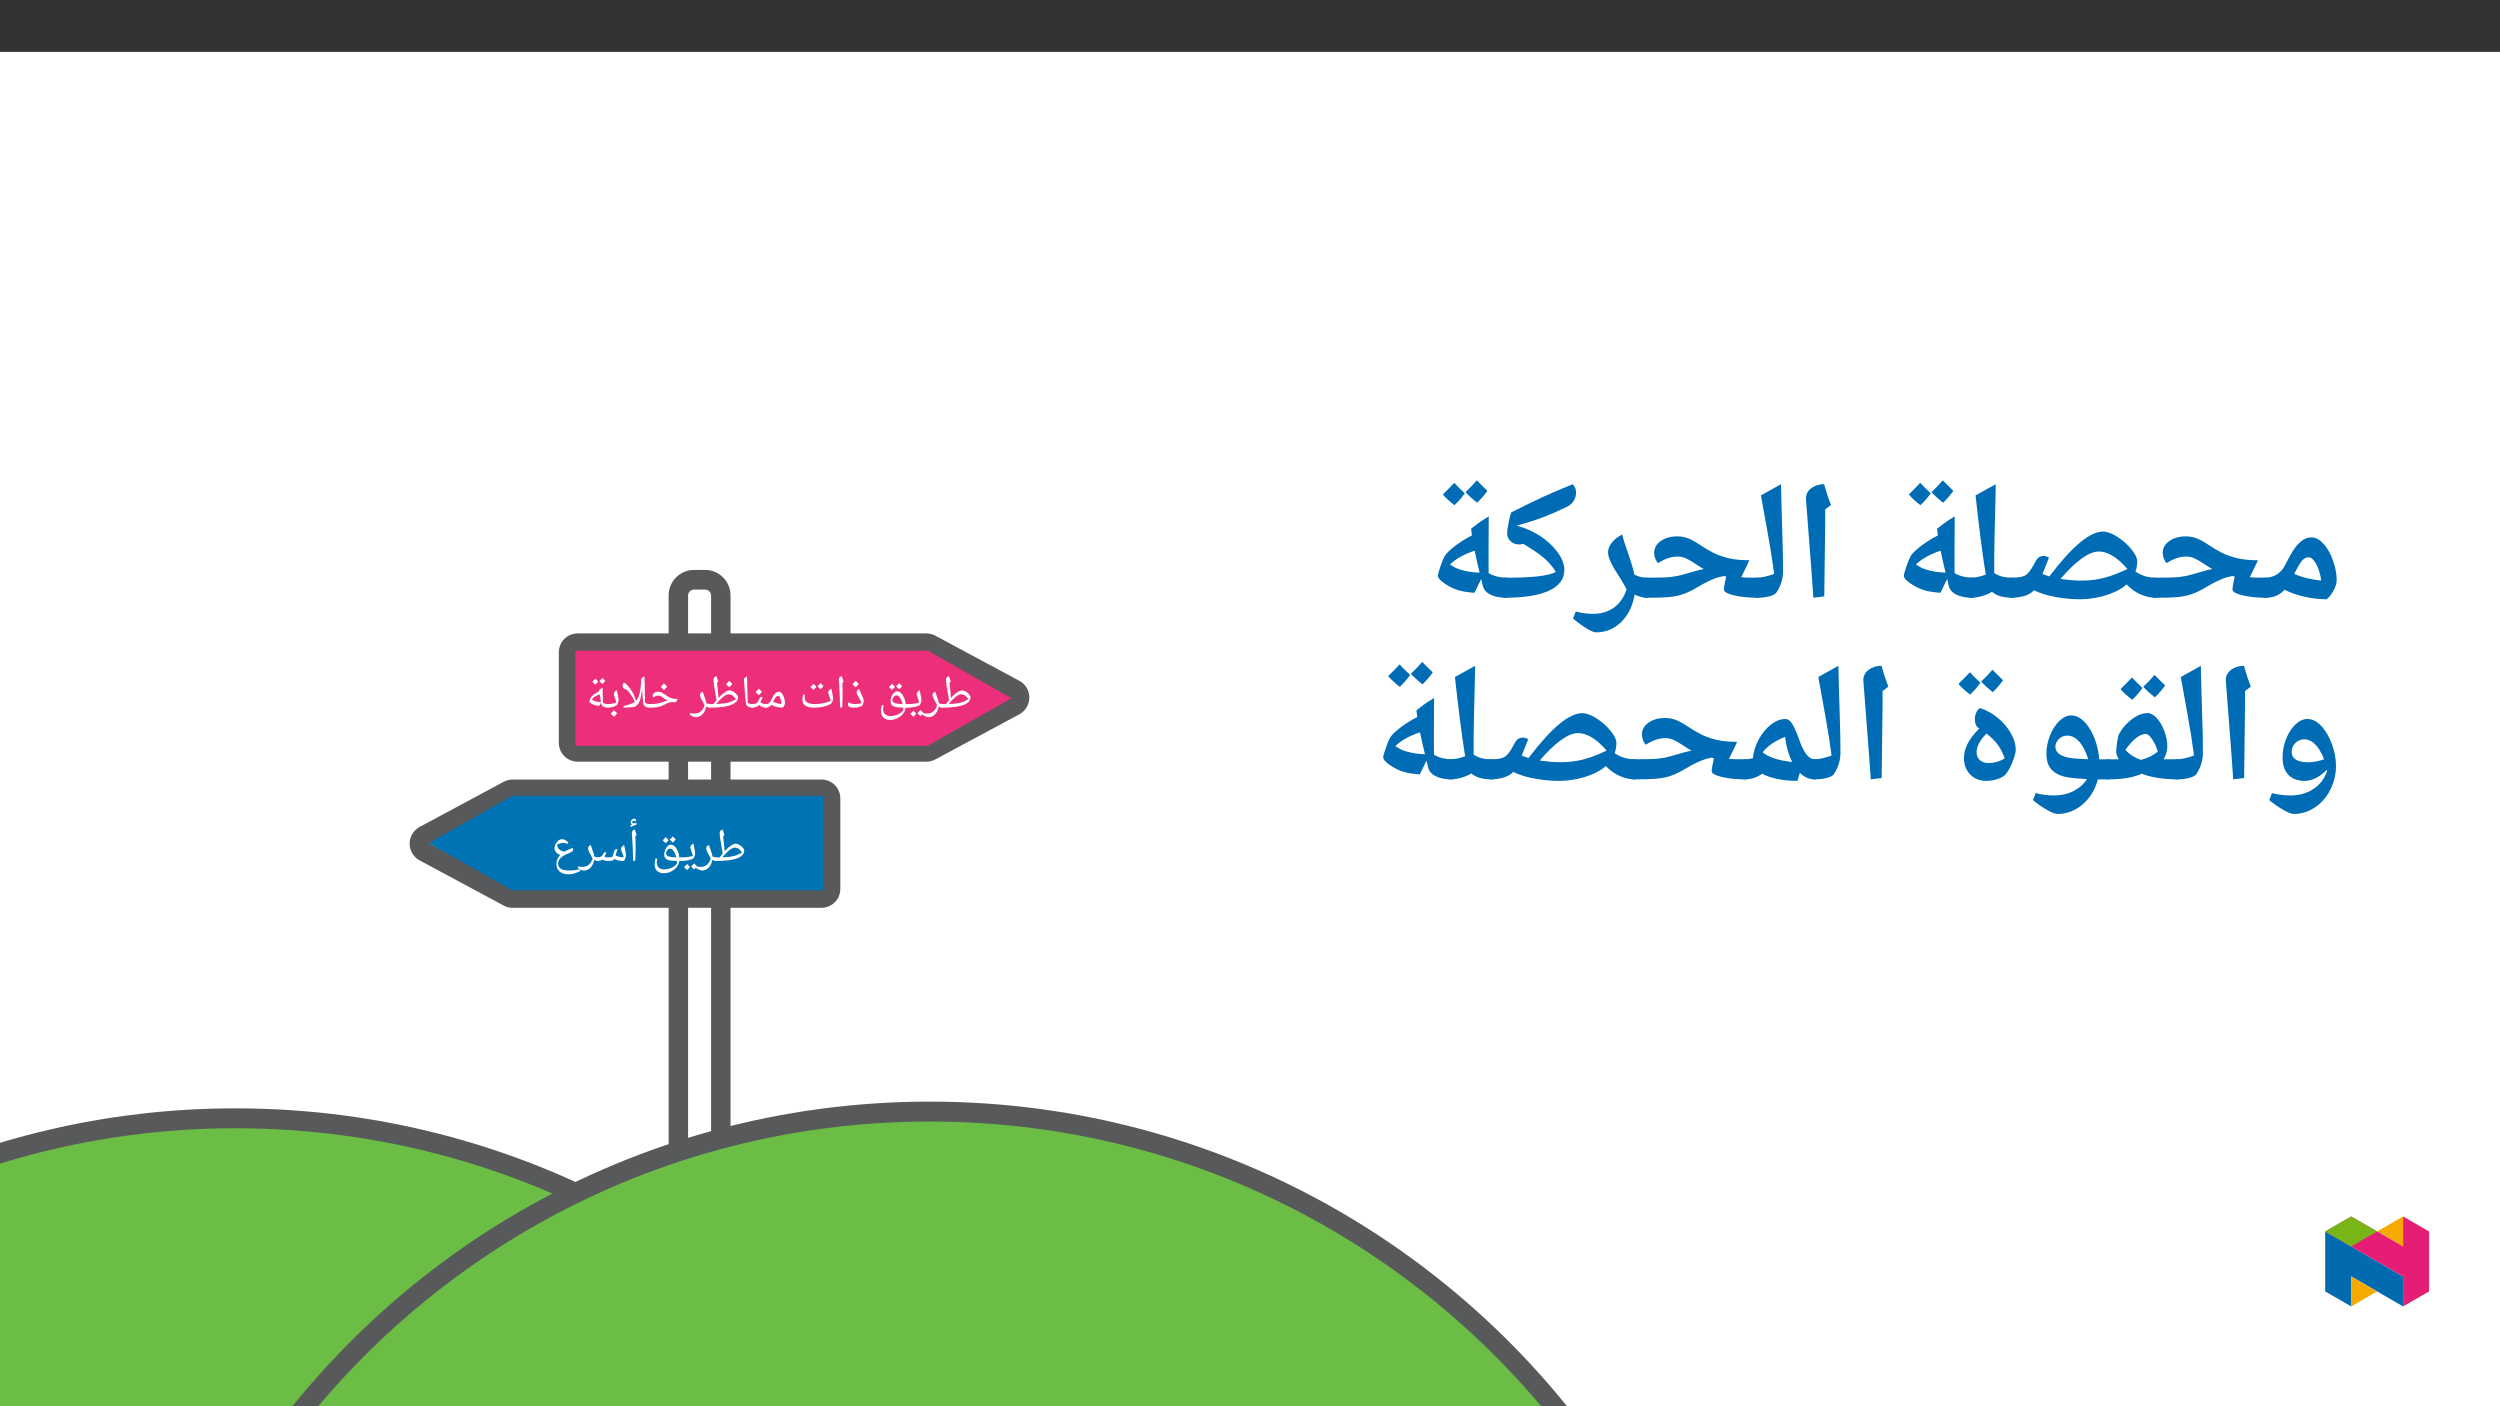 ﻿<?xml version="1.0" encoding="utf-8"?>
<svg xmlns="http://www.w3.org/2000/svg" xmlns:xlink="http://www.w3.org/1999/xlink" viewBox="0 0 960 540" version="1.1">
  <rect x="0" y="0" width="960" height="540" fill="#333333" stroke="none"/>
  <defs>
    <g>
      <symbol overflow="visible" id="glyph0-0">
        <path style="stroke:none;" d="M 0.891 0 L 0.891 -12.844 L 8.109 -12.844 L 8.109 0 Z M 1.766 -0.859 L 7.234 -0.859 L 7.234 -11.984 L 1.766 -11.984 Z M 1.766 -0.859 " />
      </symbol>
      <symbol overflow="visible" id="glyph0-1">
        <path style="stroke:none;" d="M 10.969 -4.016 C 10.969 -3.148 10.562 -2.414 9.75 -1.812 C 8.945 -1.219 7.742 -0.766 6.141 -0.453 C 4.547 -0.148 2.5 0 0 0 C -0.102 0 -0.156 -0.051 -0.156 -0.156 L -0.156 -1.219 C -0.156 -1.32 -0.102 -1.375 0 -1.375 L 1.484 -1.391 L 1.547 -1.391 C 1.93 -1.922 2.316 -2.426 2.703 -2.906 L 2.172 -6 C 2.016 -6.789 1.867 -7.656 1.734 -8.594 C 1.609 -9.539 1.539 -10.227 1.531 -10.656 C 1.531 -11.051 1.617 -11.363 1.797 -11.594 C 1.984 -11.82 2.289 -11.984 2.719 -12.078 C 2.832 -11.641 2.941 -11.266 3.047 -10.953 L 3.359 -9.938 L 2.891 -9.531 L 2.906 -9.453 C 2.914 -9.223 2.969 -8.656 3.062 -7.75 C 3.156 -6.852 3.223 -6.27 3.266 -6 C 3.367 -4.77 3.426 -4.02 3.438 -3.75 C 4.289 -4.676 5.094 -5.391 5.844 -5.891 C 6.594 -6.391 7.238 -6.641 7.781 -6.641 C 8.125 -6.641 8.547 -6.5 9.047 -6.219 C 9.547 -5.945 9.988 -5.594 10.375 -5.156 C 10.77 -4.727 10.969 -4.348 10.969 -4.016 Z M 10.141 -3.219 C 9.785 -3.82 9.363 -4.289 8.875 -4.625 C 8.383 -4.969 7.875 -5.141 7.344 -5.141 C 6.801 -5.141 6.109 -4.812 5.266 -4.156 C 4.43 -3.5 3.523 -2.582 2.547 -1.406 C 3.734 -1.457 4.758 -1.535 5.625 -1.641 C 6.488 -1.754 7.195 -1.91 7.75 -2.109 C 8.312 -2.316 9.109 -2.688 10.141 -3.219 Z M 7.578 -8.047 Z M 6.438 0.531 Z M 6.438 0.938 Z M 6.438 0.938 " />
      </symbol>
      <symbol overflow="visible" id="glyph0-2">
        <path style="stroke:none;" d="M 7.188 0 C 6.625 0 6.133 -0.145 5.719 -0.438 C 5.508 0.812 5.039 1.805 4.312 2.547 C 3.594 3.297 2.734 3.672 1.734 3.672 C 1.453 3.672 1.062 3.555 0.562 3.328 C 0.062 3.109 -0.328 2.883 -0.609 2.656 L -0.375 2.062 C 0.281 2.195 0.848 2.266 1.328 2.266 C 2.234 2.266 3.004 1.992 3.641 1.453 C 4.273 0.922 4.766 0.145 5.109 -0.875 C 4.953 -1.258 4.77 -1.641 4.562 -2.016 C 4.133 -2.742 3.828 -3.328 3.641 -3.766 C 3.453 -4.211 3.359 -4.582 3.359 -4.875 C 3.359 -5.176 3.445 -5.422 3.625 -5.609 C 3.812 -5.797 4.07 -5.973 4.406 -6.141 C 4.488 -5.805 4.609 -5.441 4.766 -5.047 C 5.141 -4.047 5.395 -3.316 5.531 -2.859 C 5.664 -2.41 5.75 -2.035 5.781 -1.734 C 6.176 -1.492 6.645 -1.375 7.188 -1.375 C 7.281 -1.375 7.328 -1.32 7.328 -1.219 L 7.328 -0.156 C 7.328 -0.051 7.281 0 7.188 0 Z M 3.531 -7.016 Z M 1.812 4.547 Z M 1.812 4.547 " />
      </symbol>
      <symbol overflow="visible" id="glyph0-3">
        <path style="stroke:none;" d="M 0 0 C -0.102 0 -0.156 -0.051 -0.156 -0.156 L -0.156 -1.219 C -0.156 -1.32 -0.102 -1.375 0 -1.375 C 0.883 -1.375 1.734 -1.43 2.547 -1.547 C 3.359 -1.672 3.977 -1.832 4.406 -2.031 C 4.281 -2.508 4.062 -3.172 3.75 -4.016 C 3.52 -4.629 3.406 -5.031 3.406 -5.219 C 3.406 -5.477 3.508 -5.742 3.719 -6.016 C 3.938 -6.297 4.227 -6.535 4.594 -6.734 C 4.645 -6.379 4.707 -6.031 4.781 -5.688 C 4.863 -5.344 4.938 -5.004 5 -4.672 C 5.07 -4.336 5.133 -4.016 5.188 -3.703 C 5.238 -3.391 5.266 -3.098 5.266 -2.828 C 5.266 -2.41 5.055 -1.801 4.641 -1 C 4.148 -0.695 3.469 -0.453 2.594 -0.266 C 1.727 -0.086 0.863 0 0 0 Z M 3.469 -7.609 Z M 3.172 0.531 Z M 3.172 0.938 Z M 3.266 2.266 C 3.047 2.609 2.691 3.016 2.203 3.484 C 1.66 3.055 1.266 2.691 1.016 2.391 C 1.328 2.098 1.711 1.691 2.172 1.172 C 2.273 1.285 2.641 1.648 3.266 2.266 Z M 5.984 2 C 5.766 2.344 5.406 2.75 4.906 3.219 C 4.383 2.812 3.988 2.445 3.719 2.125 C 3.988 1.883 4.375 1.484 4.875 0.922 C 4.977 1.035 5.348 1.395 5.984 2 Z M 3.5 2.312 Z M 3.469 0.922 Z M 3.531 3.672 Z M 3.531 3.672 " />
      </symbol>
      <symbol overflow="visible" id="glyph0-4">
        <path style="stroke:none;" d="M 4.797 4.719 C 3.672 4.719 2.789 4.422 2.156 3.828 C 1.531 3.234 1.219 2.398 1.219 1.328 C 1.219 0.984 1.238 0.656 1.281 0.344 C 1.332 0.039 1.43 -0.406 1.578 -1 L 2.234 -0.844 C 2.098 -0.312 2.031 0.113 2.031 0.438 C 2.031 1.344 2.27 2.031 2.75 2.5 C 3.227 2.977 3.922 3.219 4.828 3.219 C 5.891 3.219 6.863 3.008 7.75 2.594 C 8.645 2.188 9.332 1.629 9.812 0.922 L 9.75 -0.016 C 9.125 -0.016 8.441 -0.051 7.703 -0.125 C 6.961 -0.207 6.398 -0.344 6.016 -0.531 C 5.629 -0.727 5.344 -0.984 5.156 -1.297 C 4.977 -1.609 4.891 -2 4.891 -2.469 C 4.891 -3.082 5.016 -3.688 5.266 -4.281 C 5.516 -4.875 5.836 -5.352 6.234 -5.719 C 6.629 -6.082 7.031 -6.266 7.438 -6.266 C 7.945 -6.266 8.441 -6.035 8.922 -5.578 C 9.41 -5.117 9.812 -4.508 10.125 -3.75 C 10.438 -2.988 10.629 -2.195 10.703 -1.375 L 11.703 -1.375 C 11.805 -1.375 11.859 -1.32 11.859 -1.219 L 11.859 -0.156 C 11.859 -0.051 11.805 0 11.703 0 L 10.688 0 C 10.562 0.895 10.219 1.691 9.656 2.391 C 9.094 3.098 8.359 3.66 7.453 4.078 C 6.555 4.504 5.672 4.719 4.797 4.719 Z M 7.156 -4.734 C 6.906 -4.734 6.656 -4.641 6.406 -4.453 C 6.164 -4.266 5.969 -4.031 5.812 -3.75 C 5.664 -3.477 5.594 -3.223 5.594 -2.984 C 5.594 -2.734 5.648 -2.52 5.766 -2.344 C 5.879 -2.164 6.066 -2.008 6.328 -1.875 C 6.598 -1.75 6.938 -1.645 7.344 -1.562 C 7.758 -1.477 8.488 -1.422 9.531 -1.391 C 9.25 -2.504 8.895 -3.336 8.469 -3.891 C 8.051 -4.453 7.613 -4.734 7.156 -4.734 Z M 6.719 -7.141 Z M 0.594 4.719 Z M 5.234 5.594 Z M 6.578 -8.062 C 6.359 -7.719 6.004 -7.312 5.516 -6.844 C 4.973 -7.27 4.57 -7.633 4.312 -7.938 C 4.633 -8.227 5.023 -8.629 5.484 -9.141 C 5.617 -8.992 5.984 -8.633 6.578 -8.062 Z M 9.297 -8.328 C 9.066 -7.961 8.707 -7.551 8.219 -7.094 C 7.707 -7.5 7.312 -7.867 7.031 -8.203 C 7.156 -8.316 7.539 -8.719 8.188 -9.406 C 8.32 -9.258 8.691 -8.898 9.297 -8.328 Z M 6.875 -6.656 Z M 6.781 -9.844 Z M 6.875 -6.844 Z M 6.875 -6.844 " />
      </symbol>
      <symbol overflow="visible" id="glyph0-5">
        <path style="stroke:none;" d="M 2.812 0 C 2.082 0 1.531 -0.098 1.156 -0.297 C 0.789 -0.492 0.609 -0.773 0.609 -1.141 C 0.609 -1.523 0.719 -1.844 0.938 -2.094 C 1.227 -1.844 1.566 -1.66 1.953 -1.547 C 2.336 -1.43 2.816 -1.375 3.391 -1.375 C 4.18 -1.375 4.992 -1.492 5.828 -1.734 C 5.641 -2.273 5.391 -2.828 5.078 -3.391 L 4.469 -4.516 C 4.281 -4.836 4.148 -5.102 4.078 -5.312 C 4.004 -5.531 3.969 -5.754 3.969 -5.984 C 3.969 -6.566 4.285 -6.961 4.922 -7.172 C 5.098 -6.68 5.289 -6.211 5.5 -5.766 C 5.707 -5.328 5.898 -4.914 6.078 -4.531 C 6.254 -4.145 6.398 -3.781 6.516 -3.438 C 6.629 -3.102 6.688 -2.801 6.688 -2.531 C 6.688 -2.352 6.629 -2.098 6.516 -1.766 C 6.41 -1.441 6.258 -1.086 6.062 -0.703 C 5.188 -0.234 4.102 0 2.812 0 Z M 3.938 -8.047 Z M 3.859 0.531 Z M 3.859 0.938 Z M 4.766 -9.125 C 4.484 -8.719 4.098 -8.281 3.609 -7.812 C 3.078 -8.227 2.648 -8.617 2.328 -8.984 C 2.941 -9.598 3.359 -10.035 3.578 -10.297 C 3.961 -9.879 4.359 -9.488 4.766 -9.125 Z M 3.609 -7.641 Z M 3.578 -10.734 Z M 3.578 -10.734 " />
      </symbol>
      <symbol overflow="visible" id="glyph0-6">
        <path style="stroke:none;" d="M 2.828 -6 L 2.828 -4.875 C 2.828 -3.707 2.785 -2.133 2.703 -0.156 L 1.875 0 C 1.801 -4.207 1.641 -7.703 1.391 -10.484 L 1.375 -10.703 C 1.375 -11.086 1.469 -11.391 1.656 -11.609 C 1.852 -11.836 2.156 -11.992 2.562 -12.078 C 2.582 -12.004 2.598 -11.93 2.609 -11.859 C 2.629 -11.797 2.828 -11.156 3.203 -9.938 L 2.719 -9.531 L 2.734 -9.438 C 2.797 -8.145 2.828 -7 2.828 -6 Z M 2.203 -12.953 Z M 2.359 0.938 Z M 2.359 0.938 " />
      </symbol>
      <symbol overflow="visible" id="glyph0-7">
        <path style="stroke:none;" d="M 5.656 0 C 4.238 0 3.148 -0.254 2.391 -0.766 C 1.629 -1.273 1.25 -2.039 1.25 -3.062 C 1.25 -3.812 1.332 -4.473 1.5 -5.047 L 2.141 -5.047 C 2.129 -4.992 2.113 -4.867 2.094 -4.672 C 2.082 -4.473 2.078 -4.301 2.078 -4.156 C 2.078 -3.457 2.207 -2.914 2.469 -2.531 C 2.738 -2.156 3.16 -1.867 3.734 -1.672 C 4.316 -1.473 5.082 -1.375 6.031 -1.375 C 7.145 -1.375 8.234 -1.488 9.297 -1.719 C 10.367 -1.945 11.316 -2.254 12.141 -2.641 C 12.016 -3.141 11.801 -3.801 11.5 -4.625 C 11.27 -5.227 11.156 -5.629 11.156 -5.828 C 11.156 -6.086 11.254 -6.348 11.453 -6.609 C 11.66 -6.879 11.957 -7.125 12.344 -7.344 C 12.395 -7 12.457 -6.648 12.531 -6.297 C 12.602 -5.953 12.676 -5.613 12.75 -5.281 C 12.82 -4.945 12.883 -4.625 12.938 -4.312 C 12.988 -4 13.016 -3.707 13.016 -3.438 C 13.016 -3.02 12.805 -2.41 12.391 -1.609 C 11.598 -1.098 10.629 -0.703 9.484 -0.422 C 8.348 -0.141 7.07 0 5.656 0 Z M 6.578 -7.172 Z M 6.797 0.531 Z M 6.797 0.938 Z M 6.578 -8.062 C 6.359 -7.719 6.004 -7.312 5.516 -6.844 C 4.973 -7.27 4.57 -7.633 4.312 -7.938 C 4.633 -8.227 5.023 -8.629 5.484 -9.141 C 5.617 -8.992 5.984 -8.633 6.578 -8.062 Z M 9.297 -8.328 C 9.066 -7.961 8.707 -7.551 8.219 -7.094 C 7.707 -7.5 7.312 -7.867 7.031 -8.203 C 7.156 -8.316 7.539 -8.719 8.188 -9.406 C 8.32 -9.258 8.691 -8.898 9.297 -8.328 Z M 6.875 -6.656 Z M 6.781 -9.844 Z M 6.875 -6.844 Z M 6.875 -6.844 " />
      </symbol>
      <symbol overflow="visible" id="glyph0-8">
        <path style="stroke:none;" d="M 0 0 C -0.102 0 -0.156 -0.051 -0.156 -0.156 L -0.156 -1.219 C -0.156 -1.32 -0.102 -1.375 0 -1.375 C 0.457 -1.375 0.844 -1.484 1.156 -1.703 C 1.469 -1.922 1.738 -2.254 1.969 -2.703 L 2.328 -3.422 C 2.797 -4.41 3.25 -5.109 3.688 -5.516 C 4.125 -5.922 4.609 -6.125 5.141 -6.125 C 5.492 -6.125 5.844 -5.906 6.188 -5.469 C 6.539 -5.039 6.82 -4.488 7.031 -3.812 C 7.25 -3.145 7.359 -2.5 7.359 -1.875 C 7.359 -1.5 7.289 -1.16 7.156 -0.859 C 7.02 -0.555 6.781 -0.27 6.438 0 C 5.719 0 4.953 -0.098 4.141 -0.297 C 3.328 -0.492 2.648 -0.754 2.109 -1.078 C 1.828 -0.691 1.52 -0.414 1.188 -0.25 C 0.852 -0.082 0.457 0 0 0 Z M 6.047 -1.375 C 6.023 -2.113 5.883 -2.82 5.625 -3.5 C 5.363 -4.188 5.109 -4.531 4.859 -4.531 C 4.629 -4.531 4.414 -4.461 4.219 -4.328 C 4.02 -4.191 3.82 -3.984 3.625 -3.703 C 3.426 -3.422 3.156 -2.945 2.812 -2.281 C 3.656 -1.812 4.734 -1.508 6.047 -1.375 Z M 4.453 -7 Z M 4.516 0.531 Z M 4.172 1.109 Z M 4.172 1.109 " />
      </symbol>
      <symbol overflow="visible" id="glyph0-9">
        <path style="stroke:none;" d="M 0 0 C -0.102 0 -0.156 -0.051 -0.156 -0.156 L -0.156 -1.219 C -0.156 -1.32 -0.102 -1.375 0 -1.375 C 0.438 -1.375 0.812 -1.414 1.125 -1.5 C 1.445 -1.582 1.695 -1.703 1.875 -1.859 C 2.051 -2.023 2.332 -2.477 2.719 -3.219 L 3.031 -3.812 C 3.133 -4 3.32 -4.094 3.594 -4.094 C 3.75 -4.094 3.895 -4.047 4.031 -3.953 C 3.77 -3.316 3.477 -2.68 3.156 -2.047 C 3.57 -1.797 3.945 -1.617 4.281 -1.516 C 4.625 -1.422 5.004 -1.375 5.422 -1.375 C 5.516 -1.375 5.562 -1.32 5.562 -1.219 L 5.562 -0.156 C 5.562 -0.051 5.516 0 5.422 0 C 4.305 0 3.359 -0.352 2.578 -1.062 L 2.281 -0.656 C 2.156 -0.508 1.863 -0.363 1.406 -0.219 C 0.957 -0.07 0.488 0 0 0 Z M 2.656 -4.969 Z M 3.047 0.531 Z M 3.047 0.938 Z M 3.766 -6.125 C 3.484 -5.719 3.098 -5.281 2.609 -4.812 C 2.078 -5.227 1.648 -5.617 1.328 -5.984 C 1.941 -6.598 2.359 -7.035 2.578 -7.297 C 2.961 -6.879 3.359 -6.488 3.766 -6.125 Z M 2.609 -4.641 Z M 2.578 -7.734 Z M 2.578 -7.734 " />
      </symbol>
      <symbol overflow="visible" id="glyph0-10">
        <path style="stroke:none;" d="M 4.859 -1.219 L 4.859 -0.156 C 4.859 -0.051 4.812 0 4.719 0 C 4 0 3.406 -0.133 2.938 -0.406 C 2.477 -0.688 2.219 -1.07 2.156 -1.562 C 1.969 -3.102 1.766 -5.473 1.547 -8.672 L 1.375 -11.078 C 1.707 -11.41 2.109 -11.742 2.578 -12.078 C 2.66 -10.242 2.727 -7.656 2.781 -4.312 L 2.844 -1.844 C 3.406 -1.531 4.031 -1.375 4.719 -1.375 C 4.812 -1.375 4.859 -1.32 4.859 -1.219 Z M 2.047 -12.953 Z M 3.125 0.938 Z M 3.125 0.938 " />
      </symbol>
      <symbol overflow="visible" id="glyph0-11">
        <path style="stroke:none;" d="M 10.969 -4.016 C 10.969 -3.148 10.562 -2.414 9.75 -1.812 C 8.945 -1.219 7.742 -0.766 6.141 -0.453 C 4.547 -0.148 2.5 0 0 0 C -0.102 0 -0.156 -0.051 -0.156 -0.156 L -0.156 -1.219 C -0.156 -1.32 -0.102 -1.375 0 -1.375 L 1.484 -1.391 L 1.547 -1.391 C 1.93 -1.922 2.316 -2.426 2.703 -2.906 L 2.172 -6 C 2.016 -6.789 1.867 -7.656 1.734 -8.594 C 1.609 -9.539 1.539 -10.227 1.531 -10.656 C 1.531 -11.051 1.617 -11.363 1.797 -11.594 C 1.984 -11.82 2.289 -11.984 2.719 -12.078 C 2.832 -11.641 2.941 -11.266 3.047 -10.953 L 3.359 -9.938 L 2.891 -9.531 L 2.906 -9.453 C 2.914 -9.223 2.969 -8.656 3.062 -7.75 C 3.156 -6.852 3.223 -6.27 3.266 -6 C 3.367 -4.77 3.426 -4.02 3.438 -3.75 C 4.289 -4.676 5.094 -5.391 5.844 -5.891 C 6.594 -6.391 7.238 -6.641 7.781 -6.641 C 8.125 -6.641 8.547 -6.5 9.047 -6.219 C 9.547 -5.945 9.988 -5.594 10.375 -5.156 C 10.77 -4.727 10.969 -4.348 10.969 -4.016 Z M 10.141 -3.219 C 9.785 -3.82 9.363 -4.289 8.875 -4.625 C 8.383 -4.969 7.875 -5.141 7.344 -5.141 C 6.801 -5.141 6.109 -4.812 5.266 -4.156 C 4.43 -3.5 3.523 -2.582 2.547 -1.406 C 3.734 -1.457 4.758 -1.535 5.625 -1.641 C 6.488 -1.754 7.195 -1.91 7.75 -2.109 C 8.312 -2.316 9.109 -2.688 10.141 -3.219 Z M 7.578 -8.047 Z M 6.438 0.531 Z M 6.438 0.938 Z M 8.766 -9.125 C 8.484 -8.719 8.098 -8.281 7.609 -7.812 C 7.078 -8.227 6.648 -8.617 6.328 -8.984 C 6.941 -9.598 7.359 -10.035 7.578 -10.297 C 7.961 -9.879 8.359 -9.488 8.766 -9.125 Z M 7.609 -7.641 Z M 7.578 -10.734 Z M 7.578 -10.734 " />
      </symbol>
      <symbol overflow="visible" id="glyph0-12">
        <path style="stroke:none;" d="M 0 0 C -0.102 0 -0.156 -0.051 -0.156 -0.156 L -0.156 -1.219 C -0.156 -1.32 -0.102 -1.375 0 -1.375 C 1.758 -1.375 3.145 -1.523 4.156 -1.828 L 5.156 -2.172 C 5.832 -2.43 6.438 -2.609 6.969 -2.703 C 6.5 -2.93 6.035 -3.227 5.578 -3.594 C 5.098 -3.977 4.707 -4.242 4.406 -4.391 C 4.102 -4.535 3.789 -4.609 3.469 -4.609 C 2.895 -4.609 2.379 -4.461 1.922 -4.172 L 1.5 -3.906 C 1.32 -4.082 1.234 -4.316 1.234 -4.609 C 1.234 -5.066 1.43 -5.43 1.828 -5.703 C 2.234 -5.984 2.758 -6.125 3.406 -6.125 C 3.789 -6.125 4.176 -6.039 4.562 -5.875 C 4.957 -5.707 5.41 -5.438 5.922 -5.062 C 6.547 -4.602 7.078 -4.254 7.516 -4.016 C 7.961 -3.785 8.41 -3.617 8.859 -3.516 C 9.305 -3.422 9.961 -3.375 10.828 -3.375 L 10.141 -2.047 C 9.766 -2.098 9.426 -2.129 9.125 -2.141 L 9.078 -2.156 L 8.703 -2.141 C 8.285 -2.141 7.883 -2.078 7.5 -1.953 C 7.125 -1.836 6.539 -1.57 5.75 -1.156 C 4.852 -0.695 4.039 -0.391 3.312 -0.234 C 2.594 -0.078 1.488 0 0 0 Z M 5.797 -7 Z M 5.75 0.531 Z M 5.75 0.938 Z M 6.766 -8.125 C 6.484 -7.719 6.098 -7.281 5.609 -6.812 C 5.078 -7.227 4.648 -7.617 4.328 -7.984 C 4.941 -8.598 5.359 -9.035 5.578 -9.297 C 5.961 -8.879 6.359 -8.488 6.766 -8.125 Z M 5.609 -6.641 Z M 5.578 -9.734 Z M 5.578 -9.734 " />
      </symbol>
      <symbol overflow="visible" id="glyph0-13">
        <path style="stroke:none;" d="M 1.016 0 L 0.953 -0.625 C 2.348 -0.969 3.328 -1.25 3.891 -1.469 C 4.453 -1.695 4.93 -1.957 5.328 -2.25 L 5.328 -2.266 C 4.422 -4.254 3.332 -5.852 2.062 -7.062 L 1.406 -7.062 C 1.156 -7.312 0.957 -7.555 0.812 -7.797 C 0.676 -8.047 0.609 -8.316 0.609 -8.609 C 0.609 -9.066 0.836 -9.398 1.297 -9.609 C 2.004 -9.148 2.711 -8.438 3.422 -7.469 C 4.141 -6.508 4.703 -5.535 5.109 -4.547 C 5.254 -4.16 5.484 -3.531 5.797 -2.656 C 6.242 -3.125 6.598 -3.711 6.859 -4.422 C 7.117 -5.129 7.32 -5.984 7.469 -6.984 C 7.625 -7.984 7.734 -9.348 7.797 -11.078 C 8.129 -11.41 8.535 -11.742 9.016 -12.078 C 9.086 -10.242 9.148 -7.656 9.203 -4.312 L 9.266 -1.844 C 9.805 -1.531 10.43 -1.375 11.141 -1.375 C 11.234 -1.375 11.281 -1.32 11.281 -1.219 L 11.281 -0.156 C 11.281 -0.051 11.234 0 11.141 0 C 10.43 0 9.844 -0.133 9.375 -0.406 C 8.906 -0.688 8.645 -1.07 8.594 -1.562 C 8.5 -2.258 8.422 -2.953 8.359 -3.641 C 8.297 -4.336 8.211 -5.551 8.109 -7.281 C 7.898 -5.438 7.688 -4.129 7.469 -3.359 C 6.914 -1.43 5.984 -0.383 4.672 -0.219 C 3.555 -0.094 2.336 -0.02 1.016 0 Z M 8.156 -12.953 Z M 1.672 -10.484 Z M 8.422 0.938 Z M 4.25 0.938 Z M 4.25 0.938 " />
      </symbol>
      <symbol overflow="visible" id="glyph0-14">
        <path style="stroke:none;" d="M 0 0 C -0.102 0 -0.156 -0.051 -0.156 -0.156 L -0.156 -1.219 C -0.156 -1.32 -0.102 -1.375 0 -1.375 C 0.539 -1.375 1.098 -1.43 1.672 -1.547 C 2.254 -1.672 2.758 -1.832 3.188 -2.031 C 3.031 -2.582 2.812 -3.242 2.531 -4.016 C 2.301 -4.629 2.188 -5.031 2.188 -5.219 C 2.188 -5.477 2.289 -5.742 2.5 -6.016 C 2.719 -6.297 3.004 -6.535 3.359 -6.734 C 3.422 -6.391 3.562 -5.703 3.781 -4.672 C 3.957 -3.879 4.047 -3.266 4.047 -2.828 C 4.047 -2.648 3.988 -2.395 3.875 -2.062 C 3.758 -1.727 3.602 -1.375 3.406 -1 C 2.301 -0.332 1.164 0 0 0 Z M 2.5 -7.609 Z M 2.281 0.531 Z M 2.281 0.938 Z M 3.469 2.172 C 3.188 2.578 2.801 3.016 2.312 3.484 C 1.789 3.086 1.359 2.695 1.016 2.312 C 1.555 1.781 1.973 1.344 2.266 1 C 2.68 1.445 3.082 1.836 3.469 2.172 Z M 2.266 2.312 Z M 2.266 0.812 Z M 2.312 3.672 Z M 2.266 0.547 Z M 2.266 0.547 " />
      </symbol>
      <symbol overflow="visible" id="glyph0-15">
        <path style="stroke:none;" d="M 5.016 -0.703 C 4.359 -0.766 3.906 -0.82 3.656 -0.875 C 3.414 -0.926 3.16 -1.004 2.891 -1.109 C 2.629 -1.211 2.359 -1.344 2.078 -1.5 C 1.797 -1.656 1.582 -1.805 1.438 -1.953 C 1.289 -2.109 1.219 -2.242 1.219 -2.359 C 1.219 -2.523 1.297 -2.801 1.453 -3.188 C 1.617 -3.57 1.754 -3.852 1.859 -4.031 C 2.047 -4.363 2.441 -4.75 3.047 -5.188 C 3.66 -5.625 4.312 -5.984 5 -6.266 L 4.938 -6.75 C 5.352 -7.125 5.789 -7.438 6.25 -7.688 L 6.422 -1.844 C 6.961 -1.531 7.582 -1.375 8.281 -1.375 C 8.383 -1.375 8.438 -1.32 8.438 -1.219 L 8.438 -0.156 C 8.438 -0.051 8.383 0 8.281 0 C 7.562 0 6.973 -0.133 6.516 -0.406 C 6.066 -0.676 5.805 -1.062 5.734 -1.562 L 5.672 -1.938 Z M 2.094 -3.203 C 2.582 -2.785 3.117 -2.508 3.703 -2.375 C 4.285 -2.25 4.93 -2.176 5.641 -2.156 L 5.172 -5.062 L 5.172 -5.094 C 3.734 -4.602 2.707 -3.973 2.094 -3.203 Z M 4.172 -8.562 Z M 5.5 0.531 Z M 5.141 1.109 Z M 4.578 -10.062 C 4.359 -9.719 4.004 -9.312 3.516 -8.844 C 2.973 -9.27 2.57 -9.633 2.312 -9.938 C 2.633 -10.227 3.023 -10.629 3.484 -11.141 C 3.617 -10.992 3.984 -10.633 4.578 -10.062 Z M 7.297 -10.328 C 7.066 -9.961 6.707 -9.551 6.219 -9.094 C 5.707 -9.5 5.312 -9.867 5.031 -10.203 C 5.156 -10.316 5.539 -10.719 6.188 -11.406 C 6.32 -11.258 6.691 -10.898 7.297 -10.328 Z M 4.875 -8.656 Z M 4.781 -11.844 Z M 4.875 -8.844 Z M 4.875 -8.844 " />
      </symbol>
      <symbol overflow="visible" id="glyph0-16">
        <path style="stroke:none;" d="M 2.828 -6 L 2.828 -4.875 C 2.828 -3.707 2.785 -2.133 2.703 -0.156 L 1.875 0 C 1.801 -4.207 1.641 -7.703 1.391 -10.484 L 1.375 -10.703 C 1.375 -11.086 1.469 -11.391 1.656 -11.609 C 1.852 -11.836 2.156 -11.992 2.562 -12.078 C 2.582 -12.004 2.598 -11.93 2.609 -11.859 C 2.629 -11.797 2.828 -11.156 3.203 -9.938 L 2.719 -9.531 L 2.734 -9.438 C 2.797 -8.145 2.828 -7 2.828 -6 Z M 2.203 -12.953 Z M 2.359 0.938 Z M 2.5 -15.219 L 2.516 -15.281 C 2.516 -15.332 2.488 -15.383 2.438 -15.438 C 2.395 -15.488 2.344 -15.516 2.281 -15.516 C 2.094 -15.516 1.922 -15.445 1.766 -15.312 C 1.617 -15.176 1.508 -15.02 1.438 -14.844 C 1.625 -14.602 1.91 -14.484 2.297 -14.484 C 2.516 -14.484 2.812 -14.52 3.188 -14.594 L 3.141 -13.906 C 2.641 -13.781 2.227 -13.648 1.906 -13.516 C 1.594 -13.379 1.266 -13.219 0.922 -13.031 L 0.875 -13.734 L 1.594 -14.141 C 1.145 -14.211 0.922 -14.453 0.922 -14.859 C 0.922 -15.191 1.062 -15.508 1.344 -15.812 C 1.633 -16.113 1.938 -16.266 2.25 -16.266 C 2.719 -16.266 2.953 -16.047 2.953 -15.609 C 2.953 -15.441 2.914 -15.281 2.844 -15.125 Z M 2.203 -13.297 Z M 2.016 -16.703 Z M 2.016 -16.703 " />
      </symbol>
      <symbol overflow="visible" id="glyph0-17">
        <path style="stroke:none;" d="M 4.062 0 C 3.719 0 3.32 -0.051 2.875 -0.156 C 2.438 -0.27 2.098 -0.398 1.859 -0.547 C 1.691 -0.379 1.441 -0.242 1.109 -0.141 C 0.773 -0.047 0.406 0 0 0 C -0.102 0 -0.156 -0.051 -0.156 -0.156 L -0.156 -1.219 C -0.156 -1.32 -0.102 -1.375 0 -1.375 C 0.332 -1.375 0.609 -1.406 0.828 -1.469 C 1.047 -1.531 1.254 -1.633 1.453 -1.781 C 1.609 -1.906 1.723 -2.008 1.797 -2.094 C 1.867 -2.188 2.078 -2.516 2.422 -3.078 C 2.523 -3.273 2.707 -3.375 2.969 -3.375 C 3.125 -3.375 3.27 -3.332 3.406 -3.25 C 3.031 -2.332 2.781 -1.781 2.656 -1.594 C 2.75 -1.551 2.941 -1.504 3.234 -1.453 C 3.535 -1.398 3.879 -1.375 4.266 -1.375 C 4.828 -1.375 5.297 -1.438 5.672 -1.562 C 5.742 -1.664 5.816 -1.832 5.891 -2.062 C 6.191 -3.082 6.398 -3.711 6.516 -3.953 C 6.641 -4.203 6.758 -4.359 6.875 -4.422 C 6.988 -4.492 7.117 -4.531 7.266 -4.531 C 7.422 -4.531 7.562 -4.488 7.688 -4.406 C 7.508 -4.031 7.25 -3.27 6.906 -2.125 L 7.359 -1.922 C 8.172 -1.586 9.078 -1.422 10.078 -1.422 C 9.93 -1.961 9.703 -2.617 9.391 -3.391 C 9.148 -4.004 9.031 -4.41 9.031 -4.609 C 9.031 -4.867 9.133 -5.129 9.344 -5.391 C 9.562 -5.66 9.852 -5.906 10.219 -6.125 C 10.27 -5.758 10.414 -5.07 10.656 -4.062 C 10.832 -3.27 10.922 -2.656 10.922 -2.219 C 10.922 -2.008 10.848 -1.672 10.703 -1.203 C 10.555 -0.734 10.398 -0.332 10.234 0 C 9.461 0 8.797 -0.051 8.234 -0.156 C 7.672 -0.27 7.066 -0.477 6.422 -0.781 L 6.266 -0.484 C 6.18 -0.359 5.953 -0.25 5.578 -0.156 C 5.203 -0.062 4.695 -0.008 4.062 0 Z M 6.109 -5.938 Z M 6.062 0.531 Z M 6.062 0.938 Z M 6.062 0.938 " />
      </symbol>
      <symbol overflow="visible" id="glyph0-18">
        <path style="stroke:none;" d="M 6.703 5.141 C 5.297 5.141 4.164 4.785 3.312 4.078 C 2.469 3.379 2.047 2.441 2.047 1.266 C 2.047 -0.086 2.535 -1.285 3.516 -2.328 C 3.148 -2.43 2.789 -2.613 2.438 -2.875 C 2.094 -3.133 1.816 -3.438 1.609 -3.781 C 1.41 -4.125 1.312 -4.488 1.312 -4.875 C 1.312 -5.383 1.445 -5.914 1.719 -6.469 C 2 -7.031 2.359 -7.484 2.797 -7.828 C 3.242 -8.18 3.707 -8.359 4.188 -8.359 C 4.613 -8.359 5 -8.266 5.344 -8.078 C 5.688 -7.898 6.125 -7.594 6.656 -7.156 L 6.344 -6.594 C 5.645 -6.812 5.078 -6.922 4.641 -6.922 C 3.898 -6.922 3.133 -6.703 2.344 -6.266 C 2.344 -5.547 2.586 -4.953 3.078 -4.484 C 3.566 -4.023 4.254 -3.727 5.141 -3.594 C 6.016 -4.113 7.062 -4.582 8.281 -5 C 8.414 -4.812 8.484 -4.617 8.484 -4.422 C 8.484 -4.172 8.383 -3.941 8.188 -3.734 C 7.988 -3.535 7.625 -3.332 7.094 -3.125 C 5.988 -2.688 5.129 -2.258 4.516 -1.844 C 3.898 -1.426 3.441 -0.984 3.141 -0.516 C 2.848 -0.047 2.703 0.445 2.703 0.969 C 2.703 1.832 3.039 2.492 3.719 2.953 C 4.406 3.422 5.414 3.656 6.75 3.656 C 7.57 3.656 8.328 3.613 9.016 3.531 C 9.711 3.445 10.414 3.32 11.125 3.156 L 11.328 3.766 C 9.672 4.68 8.129 5.141 6.703 5.141 Z M 4.031 -9.234 Z M 1.125 4.719 Z M 6.781 0.266 Z M 6.344 6.016 Z M 6.344 6.016 " />
      </symbol>
      <symbol overflow="visible" id="glyph1-0">
        <path style="stroke:none;" d="M 6.125 -46.406 L 32.812 -46.406 L 32.812 0 L 6.125 0 Z M 9.422 -3.297 L 29.516 -3.297 L 29.516 -43.094 L 9.422 -43.094 Z M 9.422 -3.297 " />
      </symbol>
      <symbol overflow="visible" id="glyph1-1">
        <path style="stroke:none;" d="M 0 -0.578 C -0.363 -0.578 -0.547 -0.754 -0.547 -1.109 L -0.547 -7.75 C -0.547 -8.102 -0.363 -8.281 0 -8.281 C 3.551 -8.281 6.164 -9.879 7.844 -13.078 C 9.406 -16.18 10.672 -18.395 11.641 -19.719 C 12.617 -21.039 13.625 -22.047 14.656 -22.734 C 15.695 -23.422 16.82 -23.766 18.031 -23.766 C 19.57 -23.766 21.094 -22.953 22.594 -21.328 C 24.094 -19.703 25.312 -17.555 26.25 -14.891 C 27.195 -12.223 27.672 -9.703 27.672 -7.328 C 27.672 -6.191 27.281 -4.883 26.5 -3.406 C 25.719 -1.938 24.828 -0.801 23.828 0 C 20.93 0 18.031 -0.336 15.125 -1.016 C 12.219 -1.691 9.738 -2.57 7.688 -3.656 C 6.625 -2.551 5.504 -1.758 4.328 -1.281 C 3.16 -0.812 1.719 -0.578 0 -0.578 Z M 21.703 -7.172 C 21.535 -8.734 21.191 -10.207 20.672 -11.594 C 20.16 -12.977 19.566 -14.078 18.891 -14.891 C 18.211 -15.711 17.586 -16.125 17.016 -16.125 C 16.055 -16.125 15.211 -15.734 14.484 -14.953 C 13.754 -14.172 12.723 -12.445 11.391 -9.781 C 14.098 -8.488 17.535 -7.617 21.703 -7.172 Z M 16.062 -28.531 Z M 16.953 3.75 Z M 16.953 3.75 " />
      </symbol>
      <symbol overflow="visible" id="glyph1-2">
        <path style="stroke:none;" d="M 0 -0.578 C -0.363 -0.578 -0.547 -0.754 -0.547 -1.109 L -0.547 -7.75 C -0.547 -8.102 -0.363 -8.281 0 -8.281 C 4.781 -8.281 8.008 -8.367 9.688 -8.547 C 11.375 -8.734 12.969 -9.047 14.469 -9.484 C 18.219 -10.609 20.852 -11.328 22.375 -11.641 L 21.141 -12.344 L 18.828 -13.844 C 17.453 -14.77 16.289 -15.426 15.344 -15.812 C 14.406 -16.207 13.469 -16.406 12.531 -16.406 C 11.238 -16.406 10 -16.211 8.812 -15.828 C 7.633 -15.453 6.316 -14.801 4.859 -13.875 C 4.473 -14.25 4.125 -14.816 3.812 -15.578 C 3.508 -16.336 3.359 -17.07 3.359 -17.781 C 3.359 -19.633 4.203 -21.16 5.891 -22.359 C 7.586 -23.555 9.727 -24.156 12.312 -24.156 C 13.688 -24.156 15.016 -23.914 16.297 -23.438 C 17.578 -22.957 19.02 -22.18 20.625 -21.109 C 22.57 -19.797 24.363 -18.723 26 -17.891 C 27.645 -17.066 29.582 -16.375 31.812 -15.812 C 34.051 -15.258 36.766 -14.984 39.953 -14.984 L 36.812 -8.469 L 38.438 -8.344 L 43.266 -8.281 C 43.617 -8.281 43.797 -8.102 43.797 -7.75 L 43.797 -1.109 C 43.797 -0.754 43.617 -0.578 43.266 -0.578 C 39.598 -0.578 36.492 -0.891 33.953 -1.516 C 31.422 -2.148 30.156 -2.895 30.156 -3.75 C 30.156 -4.508 30.441 -6.172 31.016 -8.734 L 30.062 -8.922 L 28 -8.438 C 25.812 -7.781 23.219 -6.555 20.219 -4.766 C 18.863 -3.93 17.566 -3.238 16.328 -2.688 C 15.086 -2.145 13.895 -1.727 12.75 -1.438 C 11.613 -1.156 10.223 -0.941 8.578 -0.797 C 6.941 -0.648 4.082 -0.578 0 -0.578 Z M 18.797 -28.906 Z M 20.688 3.75 Z M 20.688 3.75 " />
      </symbol>
      <symbol overflow="visible" id="glyph1-3">
        <path style="stroke:none;" d="M 56.078 -1.109 C 56.078 -0.754 55.891 -0.578 55.516 -0.578 C 53.523 -0.578 51.547 -1.016 49.578 -1.891 C 47.609 -2.766 45.832 -4.039 44.25 -5.719 C 43.227 -4.695 41.695 -3.723 39.656 -2.797 C 37.613 -1.879 35.426 -1.18 33.094 -0.703 C 30.77 -0.234 28.508 0 26.312 0 C 23.438 0 20.422 -0.27 17.266 -0.812 C 14.109 -1.352 11.242 -2.234 8.672 -3.453 C 7.941 -2.523 6.75 -1.812 5.094 -1.312 C 3.438 -0.82 1.738 -0.578 0 -0.578 C -0.363 -0.578 -0.547 -0.754 -0.547 -1.109 L -0.547 -7.75 C -0.547 -8.102 -0.363 -8.281 0 -8.281 C 2.582 -8.281 4.367 -8.578 5.359 -9.172 C 6.359 -9.766 7.406 -11.066 8.5 -13.078 L 9.484 -14.859 C 10.16 -16.035 11.145 -16.625 12.438 -16.625 C 13.156 -16.625 13.832 -16.406 14.469 -15.969 L 11.969 -9.688 L 14.594 -8.766 C 19.125 -14.723 23.07 -19.082 26.438 -21.844 C 29.801 -24.613 32.723 -26 35.203 -26 C 36.805 -26 38.676 -25.305 40.812 -23.922 C 42.945 -22.535 44.734 -20.938 46.172 -19.125 C 47.617 -17.312 48.344 -15.82 48.344 -14.656 C 48.344 -13.176 48.117 -11.832 47.672 -10.625 L 48.781 -9.969 C 50.75 -8.844 52.992 -8.281 55.516 -8.281 C 55.891 -8.281 56.078 -8.102 56.078 -7.75 Z M 26.953 -7.172 C 30.078 -7.172 33.004 -7.531 35.734 -8.25 C 38.461 -8.969 41.414 -10.098 44.594 -11.641 C 40.695 -16.109 37.023 -18.344 33.578 -18.344 C 31.672 -18.344 29.457 -17.422 26.938 -15.578 C 24.426 -13.742 21.742 -11.164 18.891 -7.844 L 19.078 -7.812 C 21.766 -7.383 24.391 -7.172 26.953 -7.172 Z M 22.25 -30.75 Z M 31.297 3.75 Z M 31.297 3.75 " />
      </symbol>
      <symbol overflow="visible" id="glyph1-4">
        <path style="stroke:none;" d="M 0 -0.578 C -0.363 -0.578 -0.547 -0.754 -0.547 -1.109 L -0.547 -7.75 C -0.547 -8.102 -0.363 -8.281 0 -8.281 C 2.07 -8.281 4.094 -8.68 6.062 -9.484 C 4.75 -17.742 3.445 -27.879 2.156 -39.891 L 9.906 -44.188 L 9.781 -37.547 C 9.539 -29.234 9.391 -21.969 9.328 -15.75 L 9.328 -10.094 C 10.305 -9.438 11.359 -8.969 12.484 -8.688 C 13.617 -8.414 14.938 -8.281 16.438 -8.281 C 16.82 -8.281 17.016 -8.102 17.016 -7.75 L 17.016 -1.109 C 17.016 -0.754 16.82 -0.578 16.438 -0.578 C 12.82 -0.578 10.164 -1.336 8.469 -2.859 C 7.477 -2.242 6.242 -1.707 4.766 -1.25 C 3.285 -0.801 1.695 -0.578 0 -0.578 Z M 5.141 -47.359 Z M 7.969 3.75 Z M 7.969 3.75 " />
      </symbol>
      <symbol overflow="visible" id="glyph1-5">
        <path style="stroke:none;" d="M 21.438 -2.469 C 19.32 -2.664 17.801 -2.863 16.875 -3.062 C 15.957 -3.258 15.16 -3.477 14.484 -3.719 C 12.879 -4.289 11.297 -5.129 9.734 -6.234 C 8.18 -7.348 7.406 -8.273 7.406 -9.016 C 7.406 -9.504 7.707 -10.629 8.312 -12.391 C 8.914 -14.16 9.43 -15.457 9.859 -16.281 C 10.297 -17.102 11.117 -18.047 12.328 -19.109 C 13.535 -20.18 14.922 -21.223 16.484 -22.234 C 18.055 -23.254 19.391 -24.008 20.484 -24.5 L 20.172 -27.109 C 22.016 -28.547 23.379 -29.562 24.266 -30.156 C 25.148 -30.75 26.039 -31.305 26.938 -31.828 L 26.875 -18.859 L 26.875 -13.672 L 26.906 -10 C 29.02 -8.852 31.332 -8.281 33.844 -8.281 C 34.207 -8.281 34.391 -8.102 34.391 -7.75 L 34.391 -1.109 C 34.391 -0.754 34.207 -0.578 33.844 -0.578 C 31.227 -0.578 29.109 -0.992 27.484 -1.828 C 25.867 -2.66 24.91 -3.836 24.609 -5.359 L 24.047 -7.781 Z M 12.047 -13.359 C 13.398 -12.43 14.711 -11.773 15.984 -11.391 C 17.254 -11.016 18.453 -10.738 19.578 -10.562 C 20.711 -10.395 22 -10.281 23.438 -10.219 C 22.906 -12.289 22.27 -15.102 21.531 -18.656 C 17.445 -17.301 14.285 -15.535 12.047 -13.359 Z M 18.047 -35.953 Z M 22.844 3.75 Z M 17.734 -40.688 C 16.648 -39.102 15.328 -37.582 13.766 -36.125 C 11.898 -37.582 10.414 -38.945 9.312 -40.219 L 11.641 -42.562 L 13.703 -44.719 C 14.504 -43.789 15.848 -42.445 17.734 -40.688 Z M 26.422 -41.641 C 25.297 -40.016 23.984 -38.492 22.484 -37.078 C 20.691 -38.492 19.203 -39.848 18.016 -41.141 C 19.598 -42.598 21.047 -44.109 22.359 -45.672 C 23.141 -44.848 24.492 -43.504 26.422 -41.641 Z M 17.922 -47.266 Z M 17.891 -36.125 Z M 17.891 -36.125 " />
      </symbol>
      <symbol overflow="visible" id="glyph1-6">
        <path style="stroke:none;" d="M 12.375 -29.047 L 12.031 -1.109 L 7.844 -0.578 L 7.109 -10.891 L 4.984 -38.656 C 4.984 -40.281 5.66 -41.609 7.016 -42.641 C 8.367 -43.672 10.02 -44.188 11.969 -44.188 C 12.707 -41.445 13.582 -38.781 14.594 -36.188 L 12.375 -34.5 Z M 9.203 -47.359 Z M 9.812 3.75 Z M 9.812 3.75 " />
      </symbol>
      <symbol overflow="visible" id="glyph1-7">
        <path style="stroke:none;" d="M 1.781 -39.891 L 9.484 -44.188 C 9.641 -37.031 9.812 -30.688 10 -25.156 C 10.188 -19.625 10.281 -14.867 10.281 -10.891 C 10.281 -7.898 9.438 -5.141 7.75 -2.609 C 7.32 -1.973 6.398 -1.473 4.984 -1.109 C 3.566 -0.754 1.906 -0.578 0 -0.578 C -0.363 -0.578 -0.547 -0.754 -0.547 -1.109 L -0.547 -7.75 C -0.547 -8.102 -0.363 -8.281 0 -8.281 C 1.945 -8.281 4.234 -8.77 6.859 -9.75 C 6.516 -12.301 6.148 -14.828 5.766 -17.328 C 5.391 -19.828 4.062 -27.348 1.781 -39.891 Z M 5.141 -47.359 Z M 7.484 3.75 Z M 7.484 3.75 " />
      </symbol>
      <symbol overflow="visible" id="glyph1-8">
        <path style="stroke:none;" d="M 26.781 -1.109 C 26.781 -0.754 26.602 -0.578 26.25 -0.578 C 24.688 -0.578 23.078 -0.988 21.422 -1.812 C 20.723 2.508 19.02 6.008 16.312 8.688 C 13.602 11.363 10.379 12.703 6.641 12.703 C 5.891 12.703 4.695 12.211 3.062 11.234 C 1.426 10.266 -0.332 8.984 -2.219 7.391 L -1.172 4.703 C 1.148 5.297 3.348 5.594 5.422 5.594 C 8.617 5.594 11.316 4.785 13.516 3.172 C 15.723 1.566 17.332 -0.738 18.344 -3.75 C 17.688 -5.102 16.945 -6.426 16.125 -7.719 C 14.176 -10.695 12.875 -12.906 12.219 -14.344 C 11.562 -15.781 11.234 -17.031 11.234 -18.094 C 11.234 -19.344 11.734 -20.582 12.734 -21.812 C 13.742 -23.051 15.051 -24.078 16.656 -24.891 C 17.062 -23.234 17.562 -21.57 18.156 -19.906 C 20.039 -14.469 21.109 -10.984 21.359 -9.453 C 22.879 -8.672 24.508 -8.281 26.25 -8.281 C 26.602 -8.281 26.781 -8.102 26.781 -7.75 Z M 12.766 -29.641 Z M 6.562 15.875 Z M 6.562 15.875 " />
      </symbol>
      <symbol overflow="visible" id="glyph1-9">
        <path style="stroke:none;" d="M 0 -0.578 C -0.363 -0.578 -0.547 -0.754 -0.547 -1.109 L -0.547 -7.75 C -0.547 -8.102 -0.363 -8.281 0 -8.281 C 5.727 -8.281 10.094 -8.457 13.094 -8.812 C 16.102 -9.176 18.352 -9.719 19.844 -10.438 C 19.332 -11.438 18.566 -12.504 17.547 -13.641 C 16.535 -14.785 15.289 -15.922 13.812 -17.047 C 12.344 -18.18 10.191 -19.598 7.359 -21.297 C 6.859 -21.129 6.289 -21.047 5.656 -21.047 C 4.469 -21.047 3.422 -21.457 2.516 -22.281 C 1.617 -23.102 1.172 -24.098 1.172 -25.266 C 1.172 -26.211 1.391 -27.781 1.828 -29.969 C 2.273 -32.164 2.617 -33.316 2.859 -33.422 C 8.336 -36.172 12.547 -38.211 15.484 -39.547 C 18.43 -40.879 22.051 -42.426 26.344 -44.188 C 27.207 -43.312 27.641 -42.219 27.641 -40.906 L 27.516 -39.766 C 27.086 -37.836 25.945 -36.41 24.094 -35.484 C 21.02 -33.984 18.086 -32.695 15.297 -31.625 C 12.504 -30.562 9.016 -29.438 4.828 -28.25 C 8.047 -27.445 11.055 -26.125 13.859 -24.281 C 16.66 -22.438 18.906 -20.336 20.594 -17.984 C 22.289 -15.641 23.141 -13.391 23.141 -11.234 C 23.141 -7.785 21.18 -5.145 17.266 -3.312 C 13.348 -1.488 7.594 -0.578 0 -0.578 Z M 3.172 -39.141 Z M 12.734 3.75 Z M 12.734 3.75 " />
      </symbol>
      <symbol overflow="visible" id="glyph1-10">
        <path style="stroke:none;" d="M 28.953 -5.812 C 28.953 -2.531 28.223 0.539 26.766 3.406 C 25.316 6.281 23.336 8.547 20.828 10.203 C 18.328 11.867 15.617 12.703 12.703 12.703 C 11.867 12.703 10.504 12.16 8.609 11.078 C 6.723 9.992 4.961 8.766 3.328 7.391 L 4.375 4.703 C 6.688 5.297 9.055 5.594 11.484 5.594 C 14.867 5.594 17.816 4.754 20.328 3.078 C 22.836 1.41 24.566 -0.863 25.516 -3.75 L 25.453 -4.25 C 24.18 -2.938 22.816 -1.898 21.359 -1.141 C 19.898 -0.379 18.422 0 16.922 0 C 14.211 0 12.117 -0.781 10.641 -2.344 C 9.172 -3.914 8.438 -6.117 8.438 -8.953 C 8.438 -11.398 8.883 -13.773 9.781 -16.078 C 10.688 -18.391 11.879 -20.25 13.359 -21.656 C 14.836 -23.062 16.375 -23.766 17.969 -23.766 C 19.801 -23.766 21.551 -22.898 23.219 -21.172 C 24.895 -19.453 26.27 -17.133 27.344 -14.219 C 28.414 -11.301 28.953 -8.5 28.953 -5.812 Z M 16.828 -15.969 C 15.453 -15.969 14.289 -15.492 13.344 -14.547 C 12.406 -13.609 11.938 -12.461 11.938 -11.109 C 11.938 -9.816 12.477 -8.832 13.562 -8.156 C 14.656 -7.477 16.195 -7.141 18.188 -7.141 C 20.176 -7.141 22.238 -7.52 24.375 -8.281 C 23.969 -9.469 23.359 -10.707 22.547 -12 C 21.734 -13.289 20.832 -14.273 19.844 -14.953 C 18.863 -15.629 17.859 -15.969 16.828 -15.969 Z M 17.609 -28.531 Z M 12.562 15.875 Z M 17.297 -42.188 Z M 17.297 -42.188 " />
      </symbol>
      <symbol overflow="visible" id="glyph1-11">
        <path style="stroke:none;" d="M 0.062 -8.281 L 2.406 -8.281 L 4.609 -8.312 C 3.973 -9.352 3.656 -10.359 3.656 -11.328 C 3.656 -12.172 3.77 -13.383 4 -14.969 C 4.227 -16.562 4.492 -17.613 4.797 -18.125 C 6.023 -20.344 7.664 -22.211 9.719 -23.734 C 11.77 -25.266 13.766 -26.031 15.703 -26.031 C 16.867 -26.031 18.051 -25.375 19.25 -24.062 C 20.445 -22.75 21.414 -21.078 22.156 -19.047 C 22.895 -17.016 23.266 -15.078 23.266 -13.234 C 23.266 -11.586 22.789 -9.945 21.844 -8.312 L 22.281 -8.312 L 27.359 -8.281 C 27.711 -8.281 27.891 -8.102 27.891 -7.75 L 27.891 -1.109 C 27.891 -0.754 27.711 -0.578 27.359 -0.578 C 21.859 -0.578 17.223 -1.297 13.453 -2.734 C 11.484 -1.898 9.438 -1.332 7.312 -1.031 C 5.188 -0.727 2.77 -0.578 0.062 -0.578 C -0.344 -0.578 -0.547 -0.773 -0.547 -1.172 L -0.547 -7.688 C -0.547 -8.082 -0.344 -8.281 0.062 -8.281 Z M 19.609 -11.234 C 19.148 -12.93 18.441 -14.488 17.484 -15.906 C 16.535 -17.32 15.711 -18.031 15.016 -18.031 C 12.723 -18.031 10.109 -16 7.172 -11.938 C 7.93 -11.039 8.852 -10.254 9.938 -9.578 C 11.031 -8.898 12.117 -8.395 13.203 -8.062 C 15.828 -8.781 17.961 -9.836 19.609 -11.234 Z M 13.609 -30.781 Z M 13.234 3.75 Z M 13.734 -35.688 C 12.648 -34.102 11.328 -32.582 9.766 -31.125 C 7.898 -32.582 6.414 -33.945 5.312 -35.219 L 7.641 -37.562 L 9.703 -39.719 C 10.504 -38.789 11.848 -37.445 13.734 -35.688 Z M 22.422 -36.641 C 21.297 -35.016 19.984 -33.492 18.484 -32.078 C 16.691 -33.492 15.203 -34.848 14.016 -36.141 C 15.598 -37.598 17.047 -39.109 18.359 -40.672 C 19.141 -39.848 20.492 -38.504 22.422 -36.641 Z M 13.922 -42.266 Z M 13.891 -31.125 Z M 13.891 -31.125 " />
      </symbol>
      <symbol overflow="visible" id="glyph1-12">
        <path style="stroke:none;" d="M 32.281 -0.578 L 28.281 -0.578 C 27.156 3.461 25.172 6.688 22.328 9.094 C 19.484 11.5 16.273 12.703 12.703 12.703 C 11.867 12.703 10.504 12.16 8.609 11.078 C 6.723 9.992 4.961 8.766 3.328 7.391 L 4.375 4.703 C 6.688 5.297 9.055 5.594 11.484 5.594 C 14.234 5.594 16.711 5.023 18.922 3.891 C 21.141 2.754 22.852 1.234 24.062 -0.672 C 20.332 -0.879 17.633 -1.156 15.969 -1.5 C 14.312 -1.852 12.91 -2.422 11.766 -3.203 C 10.629 -3.984 9.801 -4.957 9.281 -6.125 C 8.758 -7.289 8.5 -8.695 8.5 -10.344 C 8.5 -12.719 8.953 -15.062 9.859 -17.375 C 10.773 -19.695 11.973 -21.57 13.453 -23 C 14.93 -24.426 16.438 -25.141 17.969 -25.141 C 20.551 -25.141 22.891 -23.508 24.984 -20.25 C 27.078 -16.988 28.352 -13 28.812 -8.281 L 32.281 -8.281 C 32.633 -8.281 32.812 -8.102 32.812 -7.75 L 32.812 -1.109 C 32.812 -0.754 32.633 -0.578 32.281 -0.578 Z M 16.5 -17.391 C 15.227 -17.391 14.148 -16.945 13.266 -16.062 C 12.379 -15.176 11.938 -14.203 11.938 -13.141 C 11.938 -10.742 14.07 -9.266 18.344 -8.703 C 19.27 -8.566 21.344 -8.438 24.562 -8.312 C 23.656 -11.258 22.504 -13.508 21.109 -15.062 C 19.711 -16.613 18.176 -17.391 16.5 -17.391 Z M 17.609 -29.891 Z M 14.281 15.875 Z M 17.297 -39.109 Z M 17.297 -39.109 " />
      </symbol>
      <symbol overflow="visible" id="glyph1-13">
        <path style="stroke:none;" d="M 12.594 -23.672 C 12.594 -24.586 12.773 -25.445 13.141 -26.25 C 13.504 -27.051 13.988 -27.625 14.594 -27.969 C 17.051 -27.176 19.336 -25.906 21.453 -24.156 C 23.566 -22.414 25.238 -20.441 26.469 -18.234 C 27.695 -16.023 28.312 -13.945 28.312 -12 C 28.312 -11.238 28.051 -10.078 27.531 -8.516 C 27.008 -6.961 26.367 -5.539 25.609 -4.25 C 24.848 -2.957 24.211 -2.156 23.703 -1.844 C 22.879 -1.289 21.867 -0.844 20.672 -0.5 C 19.484 -0.164 18.234 0 16.922 0 C 14.441 0 12.398 -0.82 10.797 -2.469 C 9.203 -4.125 8.406 -6.223 8.406 -8.766 C 8.406 -10.555 8.867 -12.379 9.797 -14.234 C 10.734 -16.086 12.238 -18.051 14.312 -20.125 C 13.594 -20.539 13.125 -21.07 12.906 -21.719 C 12.695 -22.363 12.594 -23.016 12.594 -23.672 Z M 13.266 -10.953 C 13.266 -9.723 13.68 -8.734 14.516 -7.984 C 15.359 -7.234 16.398 -6.859 17.641 -6.859 C 20.078 -6.859 22.219 -7.453 24.062 -8.641 C 23.426 -10.555 22.547 -12.285 21.422 -13.828 C 20.305 -15.379 18.848 -16.82 17.047 -18.156 C 14.523 -15.633 13.266 -13.234 13.266 -10.953 Z M 14.984 -32.719 Z M 18 3.75 Z M 14.734 -37.688 C 13.648 -36.102 12.328 -34.582 10.766 -33.125 C 8.898 -34.582 7.414 -35.945 6.312 -37.219 L 8.641 -39.562 L 10.703 -41.719 C 11.504 -40.789 12.848 -39.445 14.734 -37.688 Z M 23.422 -38.641 C 22.297 -37.016 20.984 -35.492 19.484 -34.078 C 17.691 -35.492 16.203 -36.848 15.016 -38.141 C 16.598 -39.598 18.047 -41.109 19.359 -42.672 C 20.141 -41.848 21.492 -40.504 23.422 -38.641 Z M 14.922 -44.266 Z M 14.891 -33.125 Z M 14.891 -33.125 " />
      </symbol>
      <symbol overflow="visible" id="glyph1-14">
        <path style="stroke:none;" d="M 27.969 -1.266 C 27.969 -0.805 27.723 -0.578 27.234 -0.578 C 25.055 -0.578 23.109 -1.41 21.391 -3.078 L 20.5 0 C 17.727 0 15.148 -0.242 12.766 -0.734 C 10.391 -1.234 8.453 -1.898 6.953 -2.734 C 5.742 -1.93 4.598 -1.367 3.516 -1.047 C 2.441 -0.734 1.27 -0.578 0 -0.578 C -0.363 -0.578 -0.547 -0.754 -0.547 -1.109 L -0.547 -7.75 C -0.547 -8.102 -0.363 -8.281 0 -8.281 C 0.969 -8.281 1.953 -8.383 2.953 -8.594 L 3.391 -8.703 C 3.566 -11.086 4.305 -13.484 5.609 -15.891 C 6.922 -18.305 8.492 -20.223 10.328 -21.641 C 12.16 -23.055 14.02 -23.766 15.906 -23.766 C 16.789 -23.766 17.613 -23.195 18.375 -22.062 C 19.133 -20.938 20.035 -18.926 21.078 -16.031 C 22.004 -13.363 22.957 -11.406 23.938 -10.156 C 24.926 -8.906 26.023 -8.281 27.234 -8.281 C 27.723 -8.281 27.969 -8.07 27.969 -7.656 Z M 15.75 -16.891 C 11.938 -15.422 9.055 -13.453 7.109 -10.984 C 9.41 -9.098 13.07 -7.867 18.094 -7.297 L 18.469 -7.234 C 17.051 -10.066 16.145 -13.285 15.75 -16.891 Z M 13.297 -28.531 Z M 15.391 3.75 Z M 15.391 3.75 " />
      </symbol>
    </g>
    <clipPath id="clip1">
      <path d="M 0 429 L 358 429 L 358 539.984 L 0 539.984 Z M 0 429 " />
    </clipPath>
    <clipPath id="clip2">
      <path d="M 0 321 L 466 321 L 466 539.984 L 0 539.984 Z M 0 321 " />
    </clipPath>
    <clipPath id="clip3">
      <path d="M 90 426 L 624 426 L 624 539.984 L 90 539.984 Z M 90 426 " />
    </clipPath>
    <clipPath id="clip4">
      <path d="M 0 318 L 660.895 318 L 660.895 539.984 L 0 539.984 Z M 0 318 " />
    </clipPath>
    <clipPath id="clip5">
      <path d="M 892.875 472 L 923 472 L 923 501.664 L 892.875 501.664 Z M 892.875 472 " />
    </clipPath>
    <clipPath id="clip6">
      <path d="M 902 490 L 913 490 L 913 501.664 L 902 501.664 Z M 902 490 " />
    </clipPath>
    <clipPath id="clip7">
      <path d="M 912 467.125 L 923 467.125 L 923 479 L 912 479 Z M 912 467.125 " />
    </clipPath>
    <clipPath id="clip8">
      <path d="M 892.875 467.125 L 932.762 467.125 L 932.762 501.664 L 892.875 501.664 Z M 892.875 467.125 " />
    </clipPath>
    <clipPath id="clip9">
      <path d="M 892.875 467.125 L 913 467.125 L 913 479 L 892.875 479 Z M 892.875 467.125 " />
    </clipPath>
  </defs>
  <g id="surface1">
    <path style=" stroke:none;fill-rule:nonzero;fill:rgb(100%,100%,100%);fill-opacity:1;" d="M 0 559.926 L 960 559.926 L 960 19.926 L 0 19.926 Z M 0 559.926 " />
    <g clip-path="url(#clip1)" clip-rule="nonzero">
      <path style=" stroke:none;fill-rule:nonzero;fill:rgb(42.4%,74.1%,27.1%);fill-opacity:1;" d="M -40.664 458.414 C 0.406 439.266 45.188 429.371 90.504 429.434 C 203.672 429.434 302.703 489.953 357.012 580.387 L -40.746 580.387 C -40.93 539.762 -39.066 498.992 -40.664 458.414 " />
    </g>
    <g clip-path="url(#clip2)" clip-rule="nonzero">
      <path style="fill:none;stroke-width:10;stroke-linecap:butt;stroke-linejoin:miter;stroke:rgb(34.499%,34.9%,35.699%);stroke-opacity:1;stroke-miterlimit:10;" d="M 0 0 C 53.687 25.031 112.225 37.965 171.462 37.883 C 319.394 37.883 448.846 -41.227 519.838 -159.441 L -0.107 -159.441 C -0.347 -106.336 2.089 -53.043 0 0 Z M 0 0 " transform="matrix(0.765,0,0,-0.765,-40.664,458.414)" />
    </g>
    <path style=" stroke:none;fill-rule:nonzero;fill:rgb(34.499%,34.9%,35.699%);fill-opacity:1;" d="M 165.129 323.969 L 196.871 306.914 L 315.211 306.914 L 315.211 341.023 L 196.871 341.023 Z M 273.055 299.344 L 264.223 299.344 L 264.223 292.48 L 273.055 292.48 Z M 222.062 284.91 L 222.062 250.801 L 355.703 250.801 L 387.445 267.855 L 355.703 284.91 Z M 273.055 243.23 L 264.223 243.23 L 264.223 228.684 C 264.23 227.445 265.223 226.438 266.461 226.414 L 270.812 226.414 C 272.051 226.438 273.047 227.445 273.055 228.684 Z M 161.117 317.555 C 159.891 318.227 158.879 319.238 158.207 320.465 C 156.273 324.008 157.574 328.445 161.117 330.379 L 193.445 347.75 C 194.473 348.301 195.621 348.59 196.789 348.594 L 256.754 348.594 L 256.754 443.402 L 264.223 443.402 L 264.223 348.594 L 273.055 348.594 L 273.055 443.402 L 280.523 443.402 L 280.523 348.594 L 315.527 348.594 C 319.504 348.559 322.703 345.312 322.68 341.336 L 322.68 306.598 C 322.703 302.621 319.504 299.375 315.527 299.344 L 280.523 299.344 L 280.523 292.48 L 355.785 292.48 C 356.953 292.48 358.102 292.188 359.133 291.637 L 391.457 274.27 C 392.688 273.598 393.695 272.586 394.367 271.359 C 396.301 267.816 395 263.379 391.457 261.445 L 359.133 244.074 C 358.102 243.523 356.953 243.234 355.785 243.23 L 280.523 243.23 L 280.523 228.684 C 280.551 223.289 276.211 218.887 270.812 218.844 L 266.461 218.844 C 261.066 218.887 256.723 223.289 256.754 228.684 L 256.754 243.23 L 221.746 243.23 C 217.77 243.266 214.57 246.512 214.594 250.488 L 214.594 285.223 C 214.57 289.199 217.77 292.445 221.746 292.48 L 256.754 292.48 L 256.754 299.344 L 196.789 299.344 C 195.621 299.344 194.473 299.637 193.441 300.188 Z M 161.117 317.555 " />
    <g clip-path="url(#clip3)" clip-rule="nonzero">
      <path style=" stroke:none;fill-rule:nonzero;fill:rgb(42.4%,74.1%,27.1%);fill-opacity:1;" d="M 90.504 577.797 C 144.812 487.359 243.84 426.844 357.012 426.844 C 470.18 426.844 569.211 487.359 623.52 577.797 Z M 90.504 577.797 " />
    </g>
    <g clip-path="url(#clip4)" clip-rule="nonzero">
      <path style="fill:none;stroke-width:10;stroke-linecap:butt;stroke-linejoin:miter;stroke:rgb(34.499%,34.9%,35.699%);stroke-opacity:1;stroke-miterlimit:10;" d="M 0.002 0 C 70.993 118.219 200.441 197.324 348.378 197.324 C 496.31 197.324 625.762 118.219 696.754 0 Z M 0.002 0 " transform="matrix(0.765,0,0,-0.765,90.503,577.797)" />
    </g>
    <path style=" stroke:none;fill-rule:nonzero;fill:rgb(92.899%,17.999%,47.8%);fill-opacity:1;" d="M 356.262 286.387 L 388.398 268.117 L 356.262 249.852 L 220.953 249.852 L 220.953 286.387 Z M 356.262 286.387 " />
    <path style=" stroke:none;fill-rule:nonzero;fill:rgb(0%,45.099%,70.999%);fill-opacity:1;" d="M 196.75 341.891 L 316.289 341.891 L 316.289 305.602 L 196.75 305.602 L 164.688 323.746 Z M 196.75 341.891 " />
    <g style="fill:rgb(100%,100%,100%);fill-opacity:1;">
      <use xlink:href="#glyph0-1" x="361.725" y="271.742" />
    </g>
    <g style="fill:rgb(100%,100%,100%);fill-opacity:1;">
      <use xlink:href="#glyph0-2" x="354.734" y="271.742" />
    </g>
    <g style="fill:rgb(100%,100%,100%);fill-opacity:1;">
      <use xlink:href="#glyph0-3" x="348.585" y="271.742" />
    </g>
    <g style="fill:rgb(100%,100%,100%);fill-opacity:1;">
      <use xlink:href="#glyph0-4" x="337.078" y="271.742" />
    </g>
    <g style="fill:rgb(100%,100%,100%);fill-opacity:1;">
      <use xlink:href="#glyph0-5" x="325.002" y="271.742" />
    </g>
    <g style="fill:rgb(100%,100%,100%);fill-opacity:1;">
      <use xlink:href="#glyph0-6" x="320.727" y="271.742" />
    </g>
    <g style="fill:rgb(100%,100%,100%);fill-opacity:1;">
      <use xlink:href="#glyph0-7" x="306.897" y="271.742" />
    </g>
    <g style="fill:rgb(100%,100%,100%);fill-opacity:1;">
      <use xlink:href="#glyph0-8" x="294.057" y="271.742" />
    </g>
    <g style="fill:rgb(100%,100%,100%);fill-opacity:1;">
      <use xlink:href="#glyph0-9" x="288.814" y="271.742" />
    </g>
    <g style="fill:rgb(100%,100%,100%);fill-opacity:1;">
      <use xlink:href="#glyph0-10" x="284.286" y="271.742" />
    </g>
    <g style="fill:rgb(100%,100%,100%);fill-opacity:1;">
      <use xlink:href="#glyph0-11" x="272.448" y="271.742" />
    </g>
    <g style="fill:rgb(100%,100%,100%);fill-opacity:1;">
      <use xlink:href="#glyph0-2" x="265.44" y="271.742" />
    </g>
    <g style="fill:rgb(100%,100%,100%);fill-opacity:1;">
      <use xlink:href="#glyph0-12" x="249.392" y="271.742" />
    </g>
    <g style="fill:rgb(100%,100%,100%);fill-opacity:1;">
      <use xlink:href="#glyph0-13" x="238.448" y="271.742" />
    </g>
    <g style="fill:rgb(100%,100%,100%);fill-opacity:1;">
      <use xlink:href="#glyph0-14" x="233.514" y="271.742" />
    </g>
    <g style="fill:rgb(100%,100%,100%);fill-opacity:1;">
      <use xlink:href="#glyph0-15" x="225.129" y="271.742" />
    </g>
    <g style="fill:rgb(100%,100%,100%);fill-opacity:1;">
      <use xlink:href="#glyph0-1" x="274.815" y="330.615" />
    </g>
    <g style="fill:rgb(100%,100%,100%);fill-opacity:1;">
      <use xlink:href="#glyph0-2" x="267.825" y="330.615" />
    </g>
    <g style="fill:rgb(100%,100%,100%);fill-opacity:1;">
      <use xlink:href="#glyph0-3" x="261.676" y="330.615" />
    </g>
    <g style="fill:rgb(100%,100%,100%);fill-opacity:1;">
      <use xlink:href="#glyph0-4" x="250.168" y="330.615" />
    </g>
    <g style="fill:rgb(100%,100%,100%);fill-opacity:1;">
      <use xlink:href="#glyph0-16" x="241.249" y="330.615" />
    </g>
    <g style="fill:rgb(100%,100%,100%);fill-opacity:1;">
      <use xlink:href="#glyph0-17" x="229.445" y="330.615" />
    </g>
    <g style="fill:rgb(100%,100%,100%);fill-opacity:1;">
      <use xlink:href="#glyph0-2" x="222.446" y="330.615" />
    </g>
    <g style="fill:rgb(100%,100%,100%);fill-opacity:1;">
      <use xlink:href="#glyph0-18" x="211.617" y="330.615" />
    </g>
    <g style="fill:rgb(0%,42.354%,71.373%);fill-opacity:1;">
      <use xlink:href="#glyph1-1" x="869.616" y="230.119" />
    </g>
    <g style="fill:rgb(0%,42.354%,71.373%);fill-opacity:1;">
      <use xlink:href="#glyph1-2" x="827.116" y="230.119" />
    </g>
    <g style="fill:rgb(0%,42.354%,71.373%);fill-opacity:1;">
      <use xlink:href="#glyph1-3" x="772.344" y="230.119" />
    </g>
    <g style="fill:rgb(0%,42.354%,71.373%);fill-opacity:1;">
      <use xlink:href="#glyph1-4" x="756.459" y="230.119" />
    </g>
    <g style="fill:rgb(0%,42.354%,71.373%);fill-opacity:1;">
      <use xlink:href="#glyph1-5" x="723.666" y="230.119" />
    </g>
    <g style="fill:rgb(0%,42.354%,71.373%);fill-opacity:1;">
      <use xlink:href="#glyph1-6" x="688.49" y="230.119" />
    </g>
    <g style="fill:rgb(0%,42.354%,71.373%);fill-opacity:1;">
      <use xlink:href="#glyph1-7" x="674.418" y="230.119" />
    </g>
    <g style="fill:rgb(0%,42.354%,71.373%);fill-opacity:1;">
      <use xlink:href="#glyph1-2" x="631.828" y="230.119" />
    </g>
    <g style="fill:rgb(0%,42.354%,71.373%);fill-opacity:1;">
      <use xlink:href="#glyph1-8" x="606.262" y="230.119" />
    </g>
    <g style="fill:rgb(0%,42.354%,71.373%);fill-opacity:1;">
      <use xlink:href="#glyph1-9" x="577.574" y="230.119" />
    </g>
    <g style="fill:rgb(0%,42.354%,71.373%);fill-opacity:1;">
      <use xlink:href="#glyph1-5" x="544.736" y="230.119" />
    </g>
    <g style="fill:rgb(0%,42.354%,71.373%);fill-opacity:1;">
      <use xlink:href="#glyph1-10" x="868.067" y="299.858" />
    </g>
    <g style="fill:rgb(0%,42.354%,71.373%);fill-opacity:1;">
      <use xlink:href="#glyph1-6" x="849.715" y="299.858" />
    </g>
    <g style="fill:rgb(0%,42.354%,71.373%);fill-opacity:1;">
      <use xlink:href="#glyph1-7" x="835.643" y="299.858" />
    </g>
    <g style="fill:rgb(0%,42.354%,71.373%);fill-opacity:1;">
      <use xlink:href="#glyph1-11" x="808.983" y="299.858" />
    </g>
    <g style="fill:rgb(0%,42.354%,71.373%);fill-opacity:1;">
      <use xlink:href="#glyph1-12" x="777.323" y="299.858" />
    </g>
    <g style="fill:rgb(0%,42.354%,71.373%);fill-opacity:1;">
      <use xlink:href="#glyph1-13" x="745.741" y="299.858" />
    </g>
    <g style="fill:rgb(0%,42.354%,71.373%);fill-opacity:1;">
      <use xlink:href="#glyph1-6" x="710.532" y="299.858" />
    </g>
    <g style="fill:rgb(0%,42.354%,71.373%);fill-opacity:1;">
      <use xlink:href="#glyph1-7" x="696.461" y="299.858" />
    </g>
    <g style="fill:rgb(0%,42.354%,71.373%);fill-opacity:1;">
      <use xlink:href="#glyph1-14" x="669.735" y="299.858" />
    </g>
    <g style="fill:rgb(0%,42.354%,71.373%);fill-opacity:1;">
      <use xlink:href="#glyph1-2" x="627.132" y="299.858" />
    </g>
    <g style="fill:rgb(0%,42.354%,71.373%);fill-opacity:1;">
      <use xlink:href="#glyph1-3" x="572.36" y="299.858" />
    </g>
    <g style="fill:rgb(0%,42.354%,71.373%);fill-opacity:1;">
      <use xlink:href="#glyph1-4" x="556.54" y="299.858" />
    </g>
    <g style="fill:rgb(0%,42.354%,71.373%);fill-opacity:1;">
      <use xlink:href="#glyph1-5" x="523.747" y="299.858" />
    </g>
    <g clip-path="url(#clip5)" clip-rule="nonzero">
      <path style=" stroke:none;fill-rule:nonzero;fill:rgb(0.8%,42%,68.999%);fill-opacity:1;" d="M 892.875 495.91 L 902.848 501.664 L 902.848 490.152 L 922.789 501.664 L 922.789 490.152 L 892.875 472.883 Z M 892.875 495.91 " />
    </g>
    <g clip-path="url(#clip6)" clip-rule="nonzero">
      <path style=" stroke:none;fill-rule:nonzero;fill:rgb(96.1%,66.699%,0%);fill-opacity:1;" d="M 902.848 501.664 L 912.816 495.91 L 902.848 490.152 Z M 902.848 501.664 " />
    </g>
    <g clip-path="url(#clip7)" clip-rule="nonzero">
      <path style=" stroke:none;fill-rule:nonzero;fill:rgb(96.1%,66.699%,0%);fill-opacity:1;" d="M 922.789 467.125 L 912.816 472.883 L 922.789 478.637 Z M 922.789 467.125 " />
    </g>
    <g clip-path="url(#clip8)" clip-rule="nonzero">
      <path style=" stroke:none;fill-rule:nonzero;fill:rgb(89.799%,11.4%,45.499%);fill-opacity:1;" d="M 922.789 467.125 L 922.789 478.637 L 902.848 467.125 L 892.875 472.883 L 922.789 490.152 L 922.789 501.664 L 932.762 495.91 L 932.762 472.883 Z M 922.789 467.125 " />
    </g>
    <g clip-path="url(#clip9)" clip-rule="nonzero">
      <path style=" stroke:none;fill-rule:nonzero;fill:rgb(47.099%,70.999%,9%);fill-opacity:1;" d="M 902.848 467.125 L 892.875 472.883 L 902.848 478.637 L 912.816 472.883 Z M 902.848 467.125 " />
    </g>
  </g>
</svg>